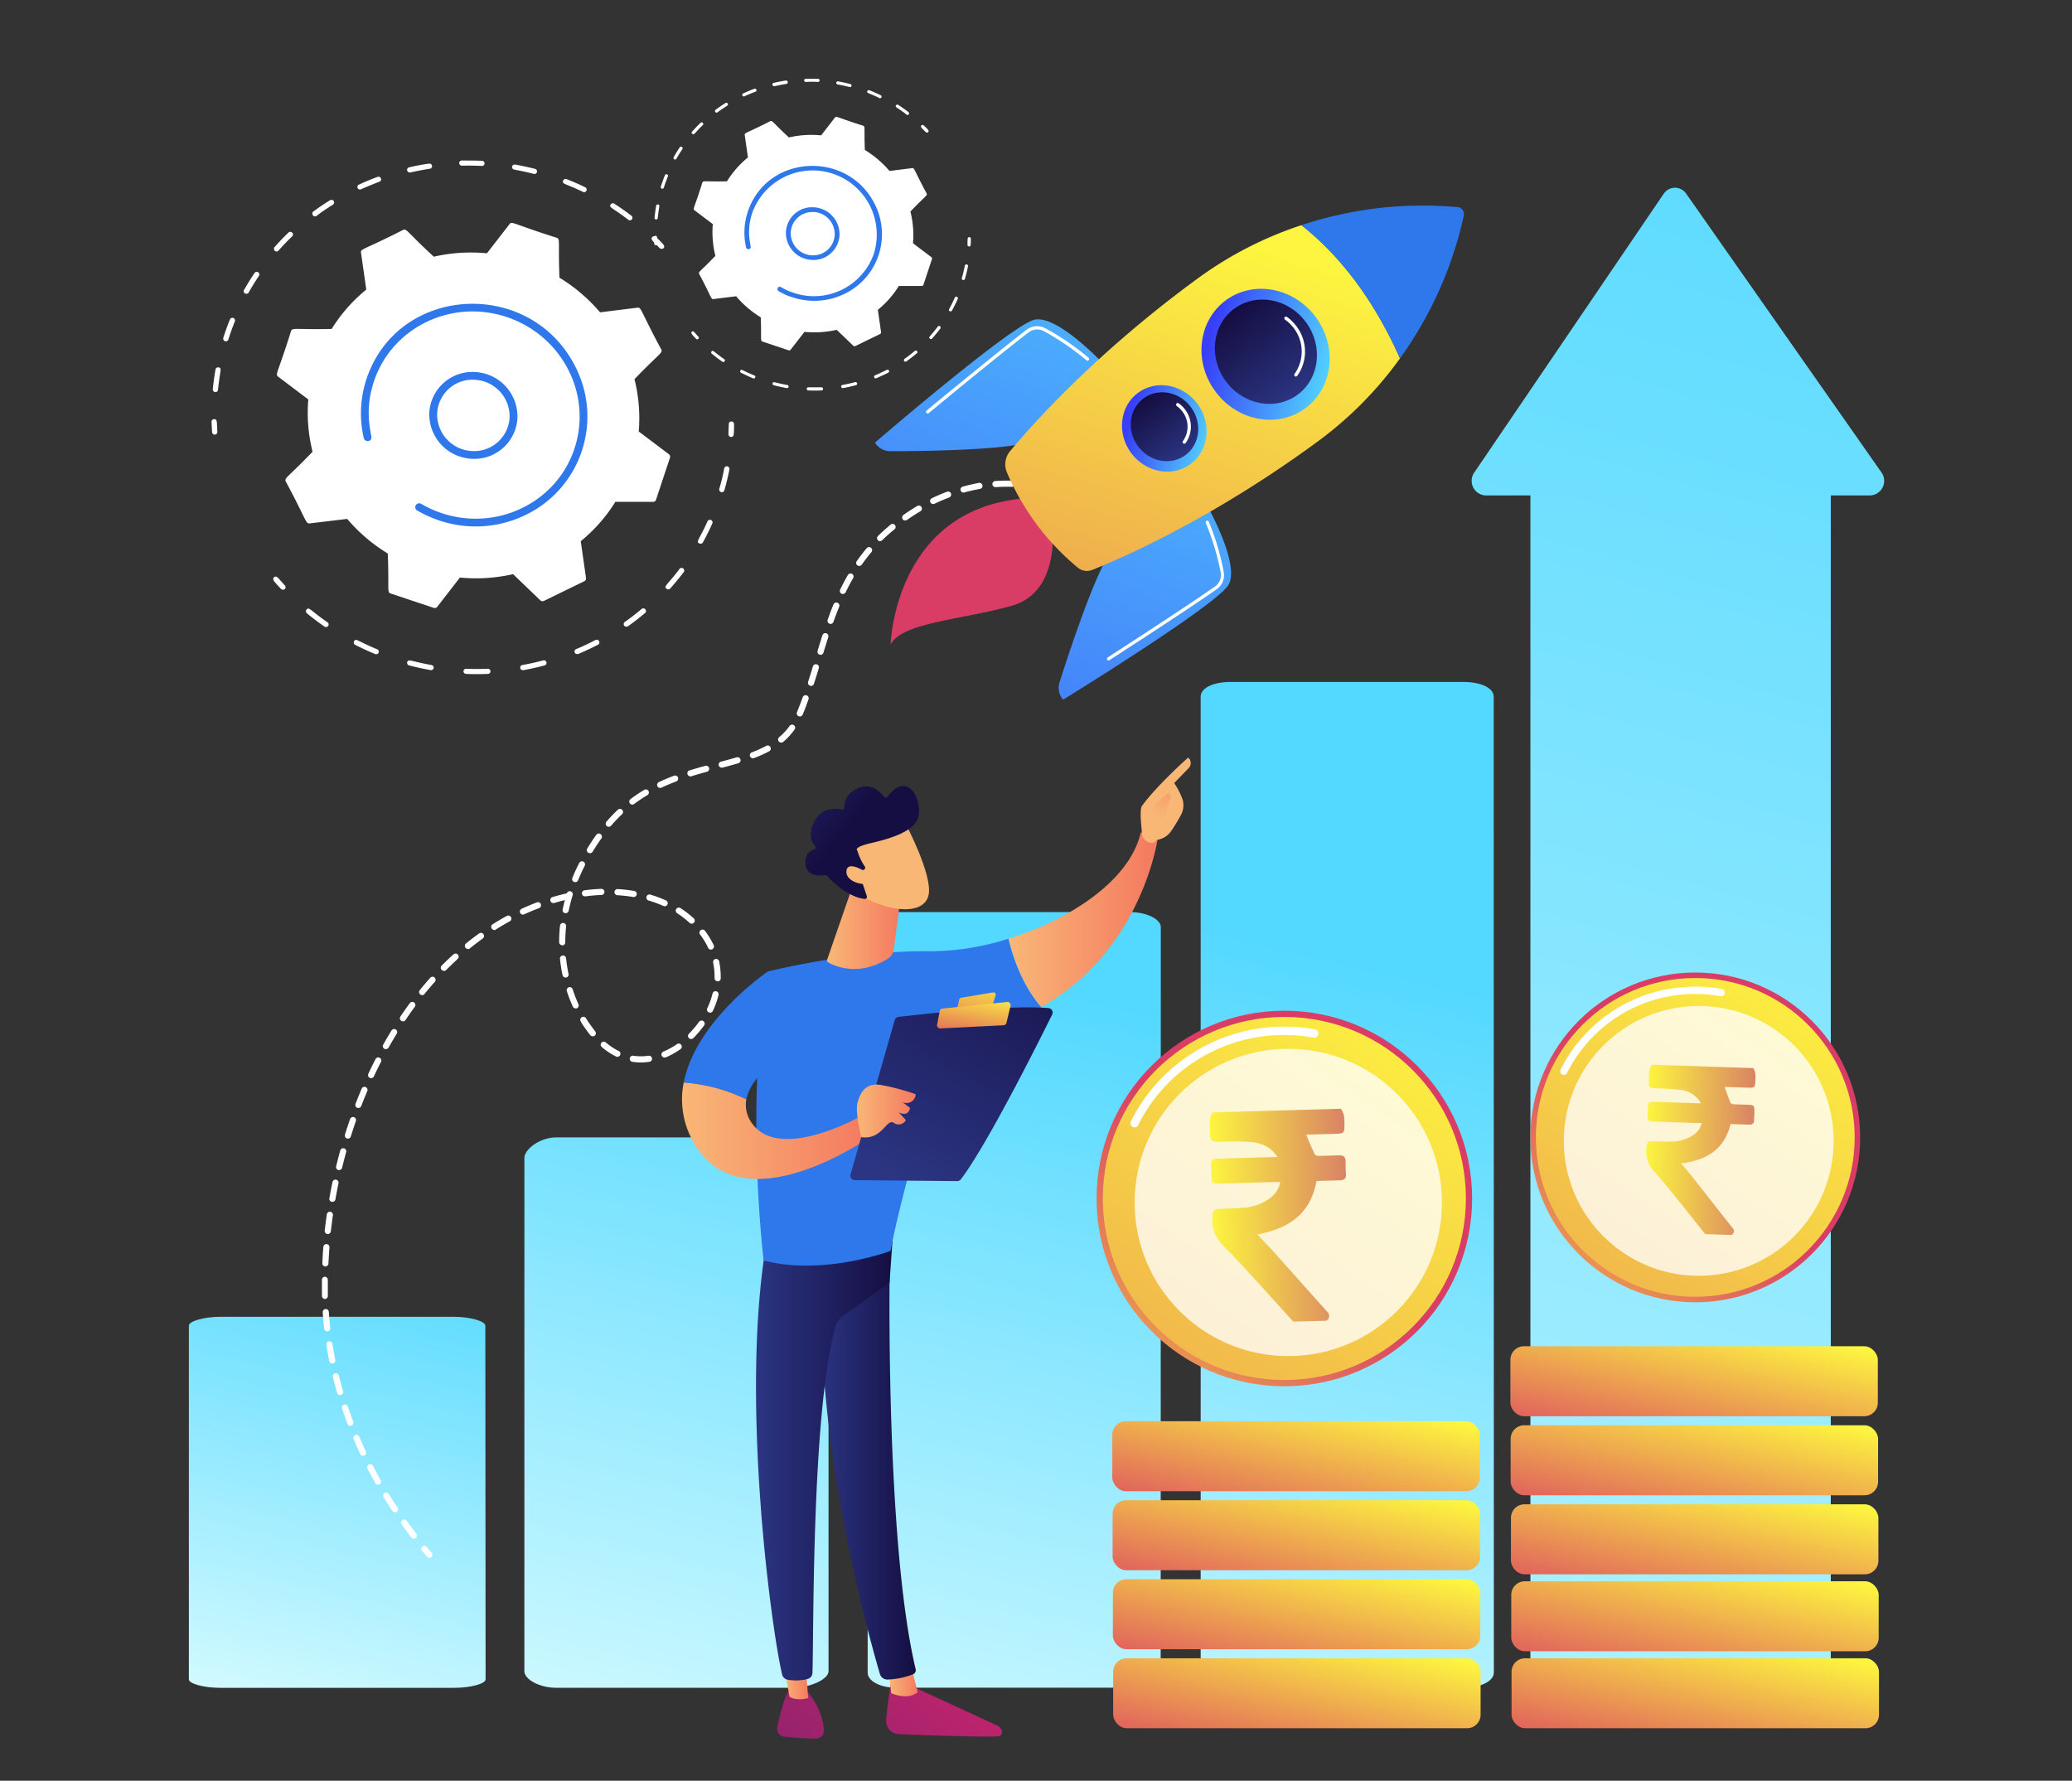<svg id="Layer_1" data-name="Layer 1" xmlns="http://www.w3.org/2000/svg" xmlns:xlink="http://www.w3.org/1999/xlink" viewBox="0 0 555 477"><rect x="0" y="0" width="555" height="477" fill="#333333" stroke="none"/><defs><style>.cls-1,.cls-16{fill:#fff;}.cls-2{fill:#2e78ec;}.cls-3{fill:url(#linear-gradient);}.cls-4{fill:url(#linear-gradient-2);}.cls-5{fill:url(#linear-gradient-3);}.cls-6{fill:url(#linear-gradient-4);}.cls-7{fill:url(#linear-gradient-5);}.cls-8{fill:url(#linear-gradient-6);}.cls-9{fill:url(#linear-gradient-7);}.cls-10{fill:url(#linear-gradient-8);}.cls-11{fill:url(#linear-gradient-9);}.cls-12{fill:url(#linear-gradient-10);}.cls-13{fill:url(#linear-gradient-11);}.cls-14{fill:url(#linear-gradient-12);}.cls-15{fill:url(#linear-gradient-13);}.cls-16{opacity:0.78;}.cls-17{fill:url(#linear-gradient-14);}.cls-18{fill:url(#linear-gradient-15);}.cls-19{fill:url(#linear-gradient-16);}.cls-20{fill:url(#linear-gradient-17);}.cls-21{fill:url(#linear-gradient-18);}.cls-22{fill:url(#linear-gradient-19);}.cls-23{fill:url(#linear-gradient-20);}.cls-24{fill:url(#linear-gradient-21);}.cls-25{fill:url(#linear-gradient-22);}.cls-26{fill:url(#linear-gradient-23);}.cls-27{fill:url(#linear-gradient-24);}.cls-28{fill:url(#linear-gradient-25);}.cls-29{fill:url(#linear-gradient-26);}.cls-30{fill:url(#linear-gradient-27);}.cls-31{fill:url(#linear-gradient-28);}.cls-32{fill:url(#linear-gradient-29);}.cls-33{fill:url(#linear-gradient-30);}.cls-34{fill:url(#linear-gradient-31);}.cls-35{fill:url(#linear-gradient-32);}.cls-36{fill:url(#linear-gradient-33);}.cls-37{fill:url(#linear-gradient-34);}.cls-38{fill:url(#linear-gradient-35);}.cls-39{fill:url(#linear-gradient-36);}.cls-40{fill:url(#linear-gradient-37);}.cls-41{fill:url(#linear-gradient-38);}.cls-42{fill:url(#linear-gradient-39);}.cls-43{fill:url(#linear-gradient-40);}.cls-44{fill:url(#linear-gradient-41);}.cls-45{fill:url(#linear-gradient-42);}.cls-46{fill:url(#linear-gradient-43);}.cls-47{fill:url(#linear-gradient-44);}.cls-48{fill:url(#linear-gradient-45);}.cls-49{fill:url(#linear-gradient-46);}.cls-50{fill:url(#linear-gradient-47);}</style><linearGradient id="linear-gradient" x1="209.97" y1="258.4" x2="152.47" y2="498.87" gradientUnits="userSpaceOnUse"><stop offset="0" stop-color="#53d8ff"/><stop offset="1" stop-color="#e4ffff"/></linearGradient><linearGradient id="linear-gradient-2" x1="107.65" y1="329.94" x2="72.61" y2="476.49" xlink:href="#linear-gradient"/><linearGradient id="linear-gradient-3" x1="525.51" y1="20.4" x2="332.87" y2="704.64" xlink:href="#linear-gradient"/><linearGradient id="linear-gradient-4" x1="291.5" y1="265.33" x2="232.55" y2="511.82" xlink:href="#linear-gradient"/><linearGradient id="linear-gradient-5" x1="374.9" y1="258.6" x2="309.83" y2="530.72" xlink:href="#linear-gradient"/><linearGradient id="linear-gradient-6" x1="489.25" y1="-12.58" x2="262.34" y2="793.38" xlink:href="#linear-gradient"/><linearGradient id="linear-gradient-7" x1="457.38" y1="352.83" x2="447.85" y2="398.27" gradientUnits="userSpaceOnUse"><stop offset="0" stop-color="#fdf53f"/><stop offset="1" stop-color="#d93c65"/></linearGradient><linearGradient id="linear-gradient-8" x1="457.46" y1="374" x2="447.92" y2="419.44" xlink:href="#linear-gradient-7"/><linearGradient id="linear-gradient-9" x1="457.53" y1="395.17" x2="448" y2="440.61" xlink:href="#linear-gradient-7"/><linearGradient id="linear-gradient-10" x1="457.61" y1="415.79" x2="448.08" y2="461.23" xlink:href="#linear-gradient-7"/><linearGradient id="linear-gradient-11" x1="457.69" y1="436.4" x2="448.15" y2="481.85" xlink:href="#linear-gradient-7"/><linearGradient id="linear-gradient-12" x1="393.65" y1="374.83" x2="452.89" y2="306.07" xlink:href="#linear-gradient-7"/><linearGradient id="linear-gradient-13" x1="486.37" y1="255.92" x2="311.19" y2="520.56" xlink:href="#linear-gradient-7"/><linearGradient id="linear-gradient-14" x1="362.42" y1="519.01" x2="391.06" y2="519.01" gradientTransform="translate(96.27 -223.38) rotate(1.94)" gradientUnits="userSpaceOnUse"><stop offset="0" stop-color="#fdf53f"/><stop offset="1" stop-color="#d98365"/></linearGradient><linearGradient id="linear-gradient-15" x1="350.75" y1="372.9" x2="341.22" y2="418.35" xlink:href="#linear-gradient-7"/><linearGradient id="linear-gradient-16" x1="350.83" y1="394.07" x2="341.3" y2="439.51" xlink:href="#linear-gradient-7"/><linearGradient id="linear-gradient-17" x1="350.91" y1="415.24" x2="341.37" y2="460.68" xlink:href="#linear-gradient-7"/><linearGradient id="linear-gradient-18" x1="350.99" y1="436.4" x2="341.45" y2="481.85" xlink:href="#linear-gradient-7"/><linearGradient id="linear-gradient-19" x1="275.18" y1="400.94" x2="342.66" y2="322.63" xlink:href="#linear-gradient-7"/><linearGradient id="linear-gradient-20" x1="380.78" y1="265.5" x2="181.26" y2="566.93" xlink:href="#linear-gradient-7"/><linearGradient id="linear-gradient-21" x1="245.17" y1="453.03" x2="281.34" y2="453.03" gradientTransform="translate(66.62 -119.47) rotate(-1.64)" xlink:href="#linear-gradient-14"/><linearGradient id="linear-gradient-22" x1="-5522.73" y1="4614.2" x2="-5558.14" y2="4661.78" gradientTransform="matrix(0.18, -0.98, -0.98, -0.18, 5858.45, -4442.35)" xlink:href="#linear-gradient-7"/><linearGradient id="linear-gradient-23" x1="345.54" y1="60.58" x2="259.27" y2="300.49" gradientUnits="userSpaceOnUse"><stop offset="0" stop-color="#53d8ff"/><stop offset="1" stop-color="#3840f7"/></linearGradient><linearGradient id="linear-gradient-24" x1="298.69" y1="15.91" x2="212.42" y2="255.81" xlink:href="#linear-gradient-23"/><linearGradient id="linear-gradient-25" x1="3094.3" y1="6189.12" x2="3119.12" y2="6439.15" gradientTransform="matrix(-0.98, -0.19, -0.19, 0.98, 4538, -5413.31)" xlink:href="#linear-gradient-7"/><linearGradient id="linear-gradient-26" x1="2632.61" y1="6291.03" x2="2667.56" y2="6291.03" gradientTransform="matrix(-0.63, -0.77, -0.77, 0.63, 6882.22, -1849.67)" xlink:href="#linear-gradient-23"/><linearGradient id="linear-gradient-27" x1="-1836.79" y1="5117.6" x2="-1808.17" y2="5117.6" gradientTransform="matrix(0, -1, -1, 0, 5456.67, -1727.81)" gradientUnits="userSpaceOnUse"><stop offset="0" stop-color="#2b3582"/><stop offset="1" stop-color="#150e42"/></linearGradient><linearGradient id="linear-gradient-28" x1="2659.88" y1="6317.02" x2="2682.97" y2="6317.02" gradientTransform="matrix(-0.63, -0.77, -0.77, 0.63, 6888.72, -1829.77)" xlink:href="#linear-gradient-23"/><linearGradient id="linear-gradient-29" x1="-1832.11" y1="5151.39" x2="-1813.2" y2="5151.39" gradientTransform="matrix(0, -1, -1, 0, 5463.28, -1707.91)" xlink:href="#linear-gradient-27"/><linearGradient id="linear-gradient-30" x1="266.57" y1="443.28" x2="178.49" y2="539.09" gradientUnits="userSpaceOnUse"><stop offset="0" stop-color="#cb236d"/><stop offset="1" stop-color="#4c246d"/></linearGradient><linearGradient id="linear-gradient-31" x1="237.98" y1="450.4" x2="245.8" y2="450.4" gradientUnits="userSpaceOnUse"><stop offset="0" stop-color="#f9b776"/><stop offset="1" stop-color="#f47960"/></linearGradient><linearGradient id="linear-gradient-32" x1="219.43" y1="390.58" x2="245.29" y2="390.58" gradientTransform="matrix(1, 0, 0, 1, 0, 0)" xlink:href="#linear-gradient-27"/><linearGradient id="linear-gradient-33" x1="246.81" y1="425.12" x2="158.73" y2="520.92" xlink:href="#linear-gradient-30"/><linearGradient id="linear-gradient-34" x1="209.78" y1="450" x2="216.54" y2="450" xlink:href="#linear-gradient-31"/><linearGradient id="linear-gradient-35" x1="202.5" y1="389.73" x2="239.23" y2="389.73" gradientTransform="matrix(1, 0, 0, 1, 0, 0)" xlink:href="#linear-gradient-27"/><linearGradient id="linear-gradient-36" x1="270.17" y1="246.29" x2="310.14" y2="246.29" xlink:href="#linear-gradient-31"/><linearGradient id="linear-gradient-37" x1="8492.25" y1="239.59" x2="8519.07" y2="300.61" gradientTransform="matrix(-1, 0, 0, 1, 8793.49, 0)" xlink:href="#linear-gradient-31"/><linearGradient id="linear-gradient-38" x1="309.95" y1="219.27" x2="321.14" y2="202.06" xlink:href="#linear-gradient-31"/><linearGradient id="linear-gradient-39" x1="182.71" y1="302.91" x2="233.29" y2="302.91" xlink:href="#linear-gradient-31"/><linearGradient id="linear-gradient-40" x1="237.64" y1="314.29" x2="280.85" y2="238.48" gradientTransform="matrix(1, 0, 0, 1, 0, 0)" xlink:href="#linear-gradient-27"/><linearGradient id="linear-gradient-41" x1="263.49" y1="259.73" x2="257.57" y2="285.74" xlink:href="#linear-gradient-7"/><linearGradient id="linear-gradient-42" x1="261.97" y1="265.19" x2="259.14" y2="282.19" xlink:href="#linear-gradient-7"/><linearGradient id="linear-gradient-43" x1="229.54" y1="297.6" x2="245.29" y2="297.6" xlink:href="#linear-gradient-31"/><linearGradient id="linear-gradient-44" x1="221.55" y1="248.83" x2="241.55" y2="248.83" xlink:href="#linear-gradient-31"/><linearGradient id="linear-gradient-45" x1="-5619.71" y1="-2334.27" x2="-5627.18" y2="-2358.92" gradientTransform="matrix(0.75, -0.67, 0.67, 0.75, 5993, -1764.69)" xlink:href="#linear-gradient-31"/><linearGradient id="linear-gradient-46" x1="-5626.45" y1="-2377.22" x2="-5620.2" y2="-2341.56" gradientTransform="matrix(0.75, -0.67, 0.67, 0.75, 5993, -1764.69)" xlink:href="#linear-gradient-27"/><linearGradient id="linear-gradient-47" x1="-5627.35" y1="-2334.39" x2="-5634.07" y2="-2356.57" gradientTransform="matrix(0.75, -0.67, 0.67, 0.75, 5993, -1764.69)" xlink:href="#linear-gradient-31"/></defs><title>header</title><path class="cls-1" d="M57.28,116.38a.71.71,0,0,1-.46-.61c-.07-.92-.12-1.87-.15-2.8a.69.69,0,0,1,.68-.7c.94,0,.69.92.87,3.42a.68.68,0,0,1-.65.73A.72.72,0,0,1,57.28,116.38Z"/><path class="cls-1" d="M57,104.27c.17-1.77.42-3.56.73-5.31a.69.69,0,0,1,.82-.55c1,.2.36.79-.15,6a.69.69,0,0,1-.77.61A.71.71,0,0,1,57,104.27Zm2.81-13.76c.54-1.71,1.15-3.42,1.81-5a.71.71,0,0,1,1.31.53c-.65,1.61-1.25,3.27-1.77,4.94a.71.71,0,0,1-1.35-.43Zm5.58-12.87c.87-1.55,1.82-3.08,2.82-4.56a.71.71,0,0,1,1.18.78c-1,1.45-1.91,2.95-2.76,4.46A.71.71,0,0,1,65.35,77.64Zm8.24-10.46a.69.69,0,0,1-.08-1c1.18-1.33,2.43-2.64,3.72-3.88.66-.64,1.66.36,1,1-1.26,1.21-2.49,2.49-3.65,3.8A.71.71,0,0,1,73.59,67.17Zm10.19-9.53a.68.68,0,0,1,.13-1c1.44-1.07,2.94-2.09,4.46-3a.7.7,0,0,1,.77,1.17c-1.49.93-3,1.93-4.37,3A.72.72,0,0,1,83.78,57.64Zm12.37-6.92a.71.71,0,0,1-.39-.35.68.68,0,0,1,.33-.92c1.63-.76,3.32-1.46,5-2.08a.72.72,0,0,1,.91.41.68.68,0,0,1-.4.89c-1.65.61-3.3,1.3-4.9,2A.71.71,0,0,1,96.15,50.72Zm13.31-4.58a.71.71,0,0,1-.44-.49.68.68,0,0,1,.51-.83c1.76-.41,3.55-.76,5.34-1a.71.71,0,0,1,.81.58.68.68,0,0,1-.58.79c-1.75.27-3.51.61-5.23,1A.72.72,0,0,1,109.46,46.15ZM123,43.71a.69.69,0,0,1,.67-.71c1.81,0,3.65,0,5.46.07a.69.69,0,1,1-.05,1.38c-1.78-.09-3.58-.11-5.35-.07A.71.71,0,0,1,123,43.71Zm45.17,15.06c-4.22-3.22-5.17-3.17-4.59-4a.71.71,0,0,1,1-.19c1.52,1,3,2,4.47,3.15A.69.69,0,1,1,168.18,58.77Zm-31-14.13a.69.69,0,0,1,.81-.56c1.79.32,3.59.71,5.35,1.16a.69.69,0,1,1-.34,1.34c-1.73-.44-3.49-.83-5.24-1.14A.71.71,0,0,1,137.17,44.64Zm19,6.77c-4.78-2.31-5.71-2.07-5.32-3.05a.72.72,0,0,1,.91-.38c1.7.67,3.39,1.4,5,2.19a.69.69,0,1,1-.61,1.24Z"/><path class="cls-1" d="M176.72,66.49c-1.62-1.73-2.62-2.32-2-3a.71.71,0,0,1,1,0c1.75,1.72,2.62,2.41,2,3A.8.8,0,0,1,176.72,66.49Z"/><path class="cls-1" d="M195.58,117a.71.71,0,0,1-.46-.69c0-.91.08-1.83.09-2.74a.69.69,0,0,1,.71-.67.71.71,0,0,1,.7.71c0,.93,0,1.87-.09,2.8a.69.69,0,0,1-.74.64A.72.72,0,0,1,195.58,117Z"/><path class="cls-1" d="M100.5,175.2c-1.81-.74-3.62-1.57-5.36-2.46a.69.69,0,0,1-.31-.93c.49-1,.89-.06,6.2,2.11a.7.7,0,0,1,.39.91A.72.72,0,0,1,100.5,175.2Zm8.57,2.19c.27-1,.88-.25,6.5.75a.7.7,0,0,1,.58.8.69.69,0,0,1-.81.56c-1.92-.34-3.86-.76-5.75-1.26A.7.7,0,0,1,109.07,177.39Zm-22.16-9.55c-1.61-1.11-3.19-2.31-4.7-3.55a.69.69,0,0,1-.1-1c.7-.82.88.14,5.6,3.4a.69.69,0,0,1,.18,1A.71.71,0,0,1,86.91,167.84Zm37.7,12.64a.71.71,0,0,1-.46-.68.69.69,0,0,1,.72-.66c1.92.08,3.85.08,5.76,0a.71.71,0,0,1,.75.66.68.68,0,0,1-.66.72c-1.95.08-3.92.09-5.88,0A.72.72,0,0,1,124.62,180.49Zm15.19-1a.71.71,0,0,1-.45-.52.68.68,0,0,1,.55-.81c1.87-.34,3.76-.76,5.6-1.25a.72.72,0,0,1,.87.49.68.68,0,0,1-.48.85c-1.88.5-3.8.93-5.71,1.28A.72.72,0,0,1,139.81,179.44Zm14.54-4.3a.71.71,0,0,1-.4-.38.68.68,0,0,1,.36-.91c1.75-.73,3.49-1.55,5.17-2.43a.72.72,0,0,1,1,.29.68.68,0,0,1-.28.94c-1.71.89-3.49,1.73-5.27,2.48A.71.71,0,0,1,154.35,175.14Zm13.19-7.33a.72.72,0,0,1-.32-.24.68.68,0,0,1,.15-1c1.54-1.09,3.05-2.26,4.49-3.48a.71.71,0,0,1,1,.08.68.68,0,0,1-.07,1c-1.47,1.24-3,2.44-4.58,3.55A.71.71,0,0,1,167.54,167.81Zm11-10.14c-.83-.72.15-.86,3.52-5.36a.71.71,0,0,1,1.14.83c-1.15,1.53-2.38,3-3.66,4.47A.71.71,0,0,1,178.53,157.68Zm8.79-12.13c-1-.52-.06-.87,2.22-6a.71.71,0,0,1,1.29.57c-.78,1.75-1.64,3.49-2.56,5.16A.7.7,0,0,1,187.32,145.55Zm5.78-13.79a.7.7,0,0,1-.43-.84c.52-1.81,1-3.66,1.32-5.49a.69.69,0,0,1,.83-.54.71.71,0,0,1,.56.82c-.37,1.87-.82,3.76-1.35,5.61a.7.7,0,0,1-.87.47Z"/><path class="cls-1" d="M75.24,157.72c-1.67-1.8-2.51-2.52-1.81-3.1s1.14.33,2.84,2.17a.68.68,0,0,1,0,1A.72.72,0,0,1,75.24,157.72Z"/><path class="cls-1" d="M82.95,140.2,93,139a44.85,44.85,0,0,0,10.87,9.27c.39,9.66-.27,10.37.77,10.71l11.55,3.85a.83.83,0,0,0,.92-.27l6.08-7.85a44.68,44.68,0,0,0,14.24-.91l7.29,7a.85.85,0,0,0,1,.15l10.81-5.27a.8.8,0,0,0,.44-.84l-1.41-9.87a42.6,42.6,0,0,0,9.27-10.54l10.11,0a.81.81,0,0,0,.78-.55l3.74-11.29a.82.82,0,0,0-.29-.91l-8.08-6.1a42.75,42.75,0,0,0-1.14-14c6.71-7,7.65-7,7.16-8-5.6-10.41-5.28-11.29-6.38-11.16l-10,1.24a44.85,44.85,0,0,0-10.87-9.27c-.39-9.66.27-10.37-.77-10.71C137.44,60,137.17,59.19,136.51,60l-6.08,7.85a44.67,44.67,0,0,0-14.24.91c-7.18-6.62-7.27-7.64-8.24-7.16-10.6,5.4-11.41,5-11.25,6.1l1.41,9.87a42.59,42.59,0,0,0-9.27,10.54c-9.65.23-10.55-.44-10.89.59-3.5,11.24-4.32,11.54-3.45,12.2l8.08,6.1a42.76,42.76,0,0,0,1.14,14c-6.69,7-7.65,7-7.16,8C82.17,139.45,81.85,140.33,82.95,140.2Z"/><path class="cls-2" d="M115,110.33a11.57,11.57,0,0,1,12.59-10.65,11.93,11.93,0,0,1,11,12.54A11.57,11.57,0,0,1,126,122.87h0A11.93,11.93,0,0,1,115,110.33Zm11.1,11.5h0Zm1.35-20.08a9.49,9.49,0,0,0-10.34,8.75,9.79,9.79,0,0,0,9.06,10.3A9.51,9.51,0,0,0,136.49,112,9.8,9.8,0,0,0,127.43,101.75Z"/><path class="cls-2" d="M116.49,139h0a31.26,31.26,0,0,1-4.73-2.25,1,1,0,0,1-.46-1.26,1,1,0,0,1,.08-.16,1.06,1.06,0,0,1,1.45-.36,29.27,29.27,0,0,0,5.49,2.49h0c14.44,4.81,30-2.46,35.18-16.25q.2-.53.38-1.07c4.82-14.57-3.38-30.29-18.16-35.22S105,87.66,100.15,102.19c-2.86,8.65-.36,14.46-.7,15.35a1.07,1.07,0,0,1-2-.16,29.25,29.25,0,0,1,1.12-17C107.67,76.21,142.05,74.74,154,98a29.27,29.27,0,0,1,1.85,22.78q-.19.59-.41,1.16a29.17,29.17,0,0,1-14.66,16,30.53,30.53,0,0,1-23.15,1.47Z"/><path class="cls-1" d="M175.53,65.67a.43.43,0,0,1-.28-.37c0-.56-.07-1.13-.09-1.7a.42.42,0,0,1,.41-.43c.57,0,.42.56.53,2.08a.42.42,0,0,1-.4.44A.44.44,0,0,1,175.53,65.67Z"/><path class="cls-1" d="M175.33,58.32c.1-1.08.25-2.16.44-3.22a.42.42,0,0,1,.5-.33c.63.12.22.48-.09,3.65a.42.42,0,0,1-.47.37A.43.43,0,0,1,175.33,58.32ZM177,50c.33-1,.7-2.08,1.1-3.06a.43.43,0,0,1,.8.32c-.4,1-.76,2-1.08,3A.43.43,0,0,1,177,50Zm3.39-7.81c.53-.94,1.11-1.87,1.71-2.76a.43.43,0,0,1,.71.47c-.59.88-1.16,1.79-1.68,2.71A.43.43,0,0,1,180.42,42.16Zm5-6.35a.42.42,0,0,1,0-.59c.72-.81,1.48-1.6,2.26-2.35.4-.39,1,.22.6.61-.77.74-1.51,1.51-2.21,2.31A.43.43,0,0,1,185.42,35.81ZM191.6,30a.41.41,0,0,1,.08-.59c.87-.65,1.78-1.27,2.7-1.84a.43.43,0,0,1,.47.71c-.9.57-1.79,1.17-2.65,1.81A.44.44,0,0,1,191.6,30Zm7.5-4.2a.43.43,0,0,1-.24-.21.41.41,0,0,1,.2-.56c1-.46,2-.88,3-1.26a.44.44,0,0,1,.55.25.41.41,0,0,1-.24.54c-1,.37-2,.79-3,1.24A.43.43,0,0,1,199.1,25.84Zm8.07-2.78a.43.43,0,0,1-.27-.3.41.41,0,0,1,.31-.51c1.07-.25,2.16-.46,3.24-.63A.43.43,0,0,1,211,22a.41.41,0,0,1-.35.48c-1.06.16-2.13.37-3.17.61A.43.43,0,0,1,207.18,23.06Zm8.23-1.48a.42.42,0,0,1,.41-.43c1.1,0,2.21,0,3.31,0a.42.42,0,1,1,0,.84c-1.08-.05-2.17-.07-3.25,0A.43.43,0,0,1,215.4,21.58Zm27.4,9.13c-2.56-2-3.14-1.92-2.79-2.46a.43.43,0,0,1,.59-.12c.92.6,1.84,1.24,2.71,1.91A.42.42,0,1,1,242.81,30.72ZM224,22.14a.42.42,0,0,1,.49-.34c1.08.19,2.18.43,3.24.7a.42.42,0,1,1-.2.81c-1-.27-2.12-.5-3.18-.69A.43.43,0,0,1,224,22.14Zm11.55,4.11c-2.9-1.4-3.46-1.26-3.23-1.85a.44.44,0,0,1,.55-.23c1,.4,2.05.85,3,1.33a.42.42,0,1,1-.37.75Z"/><path class="cls-1" d="M248,35.4c-1-1-1.59-1.4-1.18-1.81a.43.43,0,0,1,.6,0c1.06,1,1.59,1.46,1.18,1.83A.49.49,0,0,1,248,35.4Z"/><path class="cls-1" d="M259.43,66a.43.43,0,0,1-.28-.42c0-.55,0-1.11.05-1.66a.42.42,0,0,1,.43-.41.43.43,0,0,1,.42.43c0,.56,0,1.13-.06,1.7a.42.42,0,0,1-.45.39Z"/><path class="cls-1" d="M201.74,101.35c-1.1-.45-2.19-1-3.25-1.49a.42.42,0,0,1-.19-.57c.3-.58.54,0,3.76,1.28a.42.42,0,0,1,.24.55A.44.44,0,0,1,201.74,101.35Zm5.2,1.33c.16-.63.54-.15,3.94.45a.43.43,0,0,1,.35.49.42.42,0,0,1-.49.34c-1.16-.21-2.34-.46-3.49-.77A.43.43,0,0,1,206.94,102.68ZM193.5,96.89c-1-.67-1.93-1.4-2.85-2.15a.42.42,0,0,1-.06-.59c.42-.5.54.08,3.39,2.06a.42.42,0,0,1,.11.59A.43.43,0,0,1,193.5,96.89Zm22.87,7.67a.43.43,0,0,1-.28-.41.42.42,0,0,1,.44-.4c1.16,0,2.34,0,3.49,0a.43.43,0,0,1,.45.4.42.42,0,0,1-.4.44c-1.18.05-2.38.05-3.57,0Zm9.21-.63a.43.43,0,0,1-.27-.32.41.41,0,0,1,.34-.49c1.14-.2,2.28-.46,3.4-.76a.44.44,0,0,1,.53.3.41.41,0,0,1-.29.52c-1.14.31-2.31.57-3.47.77A.43.43,0,0,1,225.59,103.92Zm8.82-2.61a.43.43,0,0,1-.24-.23.41.41,0,0,1,.22-.55c1.06-.45,2.12-.94,3.14-1.47a.44.44,0,0,1,.58.18.41.41,0,0,1-.17.57c-1,.54-2.12,1-3.2,1.5A.43.43,0,0,1,234.41,101.31Zm8-4.45a.43.43,0,0,1-.2-.15.41.41,0,0,1,.09-.59c.93-.66,1.85-1.37,2.72-2.11a.43.43,0,0,1,.6,0,.41.41,0,0,1,0,.59c-.89.75-1.83,1.48-2.78,2.16A.43.43,0,0,1,242.42,96.87Zm6.67-6.15c-.5-.44.09-.52,2.13-3.25a.43.43,0,0,1,.69.51c-.7.93-1.45,1.84-2.22,2.71A.43.43,0,0,1,249.08,90.72Zm5.33-7.36c-.59-.32,0-.53,1.35-3.64a.43.43,0,0,1,.79.35c-.47,1.06-1,2.12-1.55,3.13A.43.43,0,0,1,254.42,83.36Zm3.5-8.36a.43.43,0,0,1-.26-.51c.31-1.1.58-2.22.8-3.33a.42.42,0,0,1,.5-.33.43.43,0,0,1,.34.5c-.22,1.13-.5,2.28-.82,3.4A.42.42,0,0,1,258,75Z"/><path class="cls-1" d="M186.42,90.74c-1-1.09-1.52-1.53-1.1-1.88s.69.2,1.73,1.32a.41.41,0,0,1,0,.59A.43.43,0,0,1,186.42,90.74Z"/><path class="cls-1" d="M191.1,80.11l6.08-.75A27.21,27.21,0,0,0,203.77,85c.24,5.86-.16,6.29.46,6.5l7,2.33a.5.5,0,0,0,.56-.17l3.69-4.76a27.11,27.11,0,0,0,8.64-.55l4.42,4.25a.51.51,0,0,0,.58.09l6.56-3.19A.49.49,0,0,0,236,89l-.86-6a25.84,25.84,0,0,0,5.62-6.4l6.13,0a.49.49,0,0,0,.47-.34l2.27-6.85a.5.5,0,0,0-.18-.55l-4.9-3.7a25.94,25.94,0,0,0-.69-8.5c4.07-4.27,4.64-4.27,4.34-4.85-3.4-6.31-3.2-6.85-3.87-6.77l-6.08.75a27.21,27.21,0,0,0-6.59-5.62c-.24-5.86.16-6.29-.46-6.5-7-2.2-7.17-2.68-7.56-2.17l-3.69,4.76a27.1,27.1,0,0,0-8.64.55c-4.35-4-4.41-4.63-5-4.34-6.43,3.28-6.92,3.05-6.83,3.7l.86,6a25.84,25.84,0,0,0-5.62,6.4c-5.86.14-6.4-.27-6.6.36-2.12,6.82-2.62,7-2.09,7.4l4.9,3.7a25.94,25.94,0,0,0,.69,8.5c-4.06,4.26-4.64,4.27-4.34,4.85C190.62,79.66,190.43,80.2,191.1,80.11Z"/><path class="cls-2" d="M210.53,62a7,7,0,0,1,7.64-6.46,7.24,7.24,0,0,1,6.69,7.61,7,7,0,0,1-7.64,6.46h0A7.24,7.24,0,0,1,210.53,62Zm6.73,7h0Zm.82-12.18a5.76,5.76,0,0,0-6.27,5.31,5.94,5.94,0,0,0,5.5,6.25A5.77,5.77,0,0,0,223.58,63,5.94,5.94,0,0,0,218.08,56.79Z"/><path class="cls-2" d="M211.44,79.37h0A19,19,0,0,1,208.58,78a.63.63,0,0,1-.28-.77l0-.1a.64.64,0,0,1,.88-.22,17.75,17.75,0,0,0,3.33,1.51h0a17,17,0,0,0,21.34-9.86q.12-.32.23-.65a17.18,17.18,0,0,0-32.59-10.86c-1.74,5.25-.22,8.77-.42,9.31a.65.65,0,0,1-1.23-.09A17.74,17.74,0,0,1,200.56,56C206.1,41.3,227,40.41,234.22,54.5a17.76,17.76,0,0,1,1.12,13.82q-.12.36-.25.7a17.69,17.69,0,0,1-8.89,9.7,18.52,18.52,0,0,1-14,.89Z"/><path class="cls-3" d="M212.32,304.67H149c-4.44,0-8.54,3.24-8.54,5.48V447.66c0,2.24,4.1,4.45,8.54,4.45h63.35c4.44,0,9.58-2.21,9.58-4.45V310.15C221.89,307.9,216.76,304.67,212.32,304.67Z"/><path class="cls-4" d="M130,355.09c0-1.16-4-2.36-8.44-2.36H59c-4.44,0-8.41,1.2-8.41,2.36v94.77c0,1.16,4,2.26,8.41,2.26h62.63c4.44,0,8.44-1.1,8.44-2.26Z"/><path class="cls-5" d="M490.39,130.08c0-2.85-4.77-5-9.21-5h-63.4c-4.44,0-7.85,2.15-7.85,5v316c0,2.85,3.41,6,7.85,6h63.4c4.44,0,9.21-3.16,9.21-6Z"/><path class="cls-6" d="M310.93,248.32c0-2.1-3.83-4-8.27-4H240c-4.44,0-7.59,1.94-7.59,4V448.08c0,2.1,3.15,4,7.59,4h62.63c4.44,0,8.27-1.94,8.27-4Z"/><path class="cls-7" d="M400.1,186.61c0-2.36-3.52-3.93-8-3.93H329.51c-4.44,0-7.9,1.57-7.9,3.93V448c0,2.36,3.46,4.07,7.9,4.07h62.63c4.44,0,8-1.71,8-4.07Z"/><path class="cls-8" d="M394.93,126.53l50.7-74.62a3.64,3.64,0,0,1,6.05,0l52.27,74.62a3.9,3.9,0,0,1-3,6.18H398A3.9,3.9,0,0,1,394.93,126.53Z"/><rect class="cls-9" x="404.57" y="360.62" width="98.42" height="18.75" rx="3.63" ry="3.63"/><rect class="cls-10" x="404.64" y="381.79" width="98.42" height="18.75" rx="3.63" ry="3.63"/><rect class="cls-11" x="404.72" y="402.96" width="98.42" height="18.75" rx="3.63" ry="3.63"/><rect class="cls-12" x="404.8" y="423.58" width="98.42" height="18.75" rx="3.63" ry="3.63"/><rect class="cls-13" x="404.88" y="444.2" width="98.42" height="18.75" rx="3.63" ry="3.63"/><circle class="cls-14" cx="454.09" cy="304.68" r="44.17"/><circle class="cls-15" cx="454.09" cy="304.68" r="42.7"/><path class="cls-1" d="M418.88,287.93a1,1,0,0,1-.87-1.42,40.22,40.22,0,0,1,36.08-22.22,40.73,40.73,0,0,1,7.29.66,1,1,0,0,1-.35,1.93,38.76,38.76,0,0,0-6.94-.62,38.28,38.28,0,0,0-34.33,21.14A1,1,0,0,1,418.88,287.93Z"/><circle class="cls-16" cx="455.02" cy="305.61" r="36.14"/><path class="cls-17" d="M469.66,286.12a6.43,6.43,0,0,1,.54,1.51,16.36,16.36,0,0,1-.05,2.3c-.05,1.22-.3,1.47-1.51,1.44-2-.05-3.93-.13-5.9-.19-.29,0-.58,0-.79,0,.52,1.43,1,2.83,1.55,4.2a1,1,0,0,0,.76.4c1.43.09,2.87.1,4.3.17,1.14.05,1.4.34,1.37,1.47,0,.87-.07,1.73-.08,2.6s-.46,1.27-1.32,1.24l-5-.17c-1.65,6.93-6.58,9.73-13.24,10.54,1.14,1.37,2.22,2.61,3.24,3.91,3.51,4.45,7,8.92,10.51,13.36a1.16,1.16,0,0,1-.28,1.92l-7-.24-.74-.92c-4.23-5.24-8.32-10.61-12.76-15.67a7.79,7.79,0,0,1-2.22-6.81c.19-1.21.32-1.45,1.53-1.44,1.67,0,3.34.1,5,.06a10.42,10.42,0,0,0,6.2-1.91,5.32,5.32,0,0,0,2.06-3.06l-1.22,0-11.8-.4c-1.27,0-1.49-.3-1.46-1.58,0-.7,0-1.4.07-2.1.05-1.45.27-1.66,1.73-1.61l11.3.38,1.16,0a7.13,7.13,0,0,0-5.9-3.61c-2.25-.27-4.52-.32-6.79-.43-.92,0-1.34-.41-1.29-1.36.07-1.2,0-2.41.16-3.6a4.28,4.28,0,0,1,.67-1.32Z"/><rect class="cls-18" x="297.94" y="380.7" width="98.42" height="18.75" rx="3.63" ry="3.63"/><rect class="cls-19" x="298.02" y="401.86" width="98.42" height="18.75" rx="3.63" ry="3.63"/><rect class="cls-20" x="298.09" y="423.03" width="98.42" height="18.75" rx="3.63" ry="3.63"/><rect class="cls-21" x="298.17" y="444.2" width="98.42" height="18.75" rx="3.63" ry="3.63"/><circle class="cls-22" cx="344.02" cy="321.04" r="50.3"/><circle class="cls-23" cx="344.02" cy="321.04" r="48.63"/><path class="cls-1" d="M303.92,302a1.12,1.12,0,0,1-1-1.62A45.81,45.81,0,0,1,344,275a46.4,46.4,0,0,1,8.3.75,1.12,1.12,0,0,1-.4,2.2,44.17,44.17,0,0,0-7.9-.71,43.6,43.6,0,0,0-39.1,24.08A1.11,1.11,0,0,1,303.92,302Z"/><circle class="cls-16" cx="345.08" cy="322.1" r="41.16"/><path class="cls-24" d="M359.2,297a8.12,8.12,0,0,1,.8,1.86,20.66,20.66,0,0,1,.11,2.9c0,1.54-.27,1.88-1.79,1.93-2.48.09-5,.15-7.45.22-.36,0-.73.06-1,.09.77,1.77,1.48,3.49,2.28,5.18a1.28,1.28,0,0,0,1,.44c1.81,0,3.62-.1,5.43-.13,1.44,0,1.79.31,1.85,1.74,0,1.09,0,2.19.1,3.28s-.47,1.63-1.56,1.66l-6.35.18c-1.54,8.86-7.53,12.79-15.85,14.32,1.54,1.63,3,3.12,4.4,4.67,4.78,5.33,9.52,10.68,14.3,16a1.47,1.47,0,0,1-.2,2.44l-8.85.25-1-1.11c-5.75-6.27-11.33-12.71-17.32-18.74-2.49-2.5-3.64-5-3.33-8.41.14-1.54.28-1.86,1.82-1.93,2.1-.11,4.21-.14,6.31-.32a13.16,13.16,0,0,0,7.67-2.89,6.72,6.72,0,0,0,2.35-4l-1.54,0-14.91.43c-1.6,0-1.91-.26-2-1.88,0-.88-.05-1.77-.08-2.65,0-1.83.21-2.11,2.06-2.17l14.28-.41,1.46,0c-1.94-3-4.71-3.91-7.72-4.09-2.85-.17-5.72-.05-8.59,0-1.16,0-1.73-.42-1.73-1.61,0-1.52-.15-3-.08-4.55a5.41,5.41,0,0,1,.74-1.72Z"/><path class="cls-1" d="M115,417.29a.82.82,0,0,1-.63-.29l-1.41-1.69a.82.82,0,0,1,1.27-1l1.4,1.67a.82.82,0,0,1-.63,1.35Z"/><path class="cls-1" d="M110.86,412.2a.82.82,0,0,1-.65-.32c-.89-1.16-1.77-2.34-2.61-3.52a.82.82,0,0,1,1.34-1c.83,1.16,1.7,2.33,2.58,3.48a.82.82,0,0,1-.65,1.32Zm-5.06-7.08a.82.82,0,0,1-.69-.37c-.81-1.22-1.6-2.46-2.36-3.69a.82.82,0,0,1,1.4-.86c.75,1.22,1.53,2.44,2.33,3.65a.82.82,0,0,1-.68,1.28Zm-4.55-7.42a.82.82,0,0,1-.72-.42c-.72-1.27-1.42-2.57-2.09-3.86a.82.82,0,1,1,1.46-.75c.66,1.27,1.35,2.55,2.06,3.8a.82.82,0,0,1-.71,1.23Zm-4-7.74a.82.82,0,0,1-.74-.47c-.62-1.32-1.22-2.67-1.79-4a.82.82,0,0,1,1.51-.64c.56,1.32,1.15,2.65,1.76,3.95a.82.82,0,0,1-.74,1.17Zm-3.4-8a.82.82,0,0,1-.77-.53c-.52-1.36-1-2.75-1.47-4.13a.82.82,0,1,1,1.56-.52c.45,1.36.94,2.73,1.45,4.07a.82.82,0,0,1-.77,1.11Zm-2.75-8.26a.82.82,0,0,1-.79-.59c-.41-1.4-.79-2.83-1.13-4.24a.82.82,0,0,1,1.6-.39c.34,1.39.71,2.79,1.11,4.17a.82.82,0,0,1-.79,1.05ZM89,365.23a.82.82,0,0,1-.8-.66c-.29-1.43-.55-2.88-.77-4.32a.82.82,0,1,1,1.62-.26c.22,1.42.48,2.85.76,4.25a.82.82,0,0,1-.64,1Zm-1.35-8.6a.82.82,0,0,1-.82-.73c-.16-1.43-.29-2.9-.39-4.37a.82.82,0,0,1,1.64-.11c.1,1.45.23,2.89.39,4.3a.82.82,0,0,1-.73.91Zm-.6-8.68a.82.82,0,0,1-.82-.8c0-1.1,0-2.23,0-3.35q0-.52,0-1A.82.82,0,0,1,87,342h0a.82.82,0,0,1,.81.83q0,.51,0,1c0,1.1,0,2.21,0,3.3a.82.82,0,0,1-.8.84Zm.07-8.71h0a.82.82,0,0,1-.78-.86c.06-1.44.15-2.91.27-4.37a.82.82,0,1,1,1.64.13c-.11,1.44-.2,2.9-.27,4.32A.82.82,0,0,1,87.15,339.24Zm.68-8.68h-.09a.82.82,0,0,1-.73-.91c.16-1.44.35-2.9.56-4.35a.82.82,0,1,1,1.63.23c-.21,1.43-.39,2.87-.55,4.29A.82.82,0,0,1,87.83,330.56Zm1.24-8.62h-.14a.82.82,0,0,1-.67-1c.25-1.43.53-2.88.83-4.3a.82.82,0,1,1,1.61.34c-.3,1.41-.57,2.84-.82,4.25A.82.82,0,0,1,89.07,321.94Zm1.79-8.52-.19,0a.82.82,0,0,1-.6-1c.34-1.41.71-2.84,1.1-4.24a.82.82,0,1,1,1.58.44c-.38,1.38-.75,2.79-1.09,4.19A.82.82,0,0,1,90.86,313.43ZM93.18,305a.82.82,0,0,1-.78-1.07c.43-1.39.89-2.79,1.37-4.16a.82.82,0,0,1,1.55.54c-.47,1.35-.92,2.74-1.35,4.11A.82.82,0,0,1,93.18,305ZM96,296.81a.82.82,0,0,1-.77-1.12c.52-1.36,1.08-2.73,1.64-4.06a.82.82,0,0,1,1.51.64c-.56,1.32-1.1,2.67-1.62,4A.82.82,0,0,1,96,296.81Zm3.4-8a.82.82,0,0,1-.74-1.17c.62-1.33,1.27-2.65,1.93-3.94a.82.82,0,1,1,1.46.75c-.65,1.27-1.29,2.58-1.9,3.89A.82.82,0,0,1,99.43,288.8Zm72.33-4.2a15,15,0,0,1-2.36-.19.82.82,0,0,1,.26-1.62,13.63,13.63,0,0,0,4.09,0,.82.82,0,0,1,.23,1.63A15.65,15.65,0,0,1,171.76,284.6Zm6.28-1.34a.82.82,0,0,1-.32-1.58,19.85,19.85,0,0,0,3.64-2,.82.82,0,0,1,.95,1.34,21.52,21.52,0,0,1-3.94,2.21A.82.82,0,0,1,178,283.26Zm-12.64-.16A.82.82,0,0,1,165,283a18.45,18.45,0,0,1-3.79-2.51.82.82,0,1,1,1.06-1.25,16.79,16.79,0,0,0,3.45,2.29.82.82,0,0,1-.36,1.56Zm-62-2.06a.82.82,0,0,1-.72-1.22c.72-1.28,1.46-2.56,2.22-3.79a.82.82,0,1,1,1.4.86c-.74,1.21-1.48,2.47-2.19,3.73A.82.82,0,0,1,103.4,281Zm81.74-2.73a.82.82,0,0,1-.58-1.4,27.71,27.71,0,0,0,2.73-3.22.82.82,0,1,1,1.33,1,29.39,29.39,0,0,1-2.9,3.41A.82.82,0,0,1,185.14,278.31Zm-26.38-.74a.82.82,0,0,1-.64-.31c-.52-.65-1-1.35-1.54-2.08-.35-.51-.69-1-1-1.58a.82.82,0,0,1,1.41-.85c.31.51.63,1,1,1.51.47.69,1,1.36,1.46,2a.82.82,0,0,1-.64,1.34Zm-50.8-4a.82.82,0,0,1-.68-1.28c.82-1.22,1.67-2.43,2.53-3.59a.82.82,0,0,1,1.32,1c-.85,1.15-1.68,2.34-2.49,3.54A.82.82,0,0,1,108,273.61Zm82.26-2.33a.82.82,0,0,1-.74-1.18,19.71,19.71,0,0,0,1.41-3.93.82.82,0,1,1,1.6.39,21.36,21.36,0,0,1-1.52,4.25A.82.82,0,0,1,190.22,271.28Zm-36-1.13a.82.82,0,0,1-.75-.48,40.58,40.58,0,0,1-1.61-4.14.82.82,0,0,1,1.56-.51,38.82,38.82,0,0,0,1.55,4,.82.82,0,0,1-.75,1.16Zm-41.11-3.56a.82.82,0,0,1-.64-1.34c.93-1.15,1.89-2.27,2.85-3.35a.82.82,0,0,1,1.22,1.09c-.95,1.06-1.89,2.16-2.8,3.29A.82.82,0,0,1,113.13,266.6Zm79.12-3.71h0a.82.82,0,0,1-.8-.84q0-.19,0-.39a18.6,18.6,0,0,0-.38-3.76.82.82,0,1,1,1.61-.33,20.24,20.24,0,0,1,.42,4.09q0,.21,0,.42A.82.82,0,0,1,192.25,262.89Zm-40.72-1a.82.82,0,0,1-.8-.65,42.12,42.12,0,0,1-.69-4.38.82.82,0,0,1,1.63-.17,40.41,40.41,0,0,0,.66,4.21.82.82,0,0,1-.63,1Zm-32.59-1.8a.82.82,0,0,1-.58-1.4c1-1,2.1-2.07,3.17-3a.82.82,0,1,1,1.11,1.22c-1.05,1-2.1,2-3.11,3A.82.82,0,0,1,118.94,260.1Zm71.55-5.67a.82.82,0,0,1-.75-.48,17.76,17.76,0,0,0-.83-1.57,22.51,22.51,0,0,0-1.34-2,.82.82,0,0,1,1.31-1,24.15,24.15,0,0,1,1.43,2.14c.33.56.64,1.13.91,1.72a.82.82,0,0,1-.74,1.17Zm-65.1-.19a.82.82,0,0,1-.52-1.46c1.1-.89,2.24-1.77,3.38-2.59l.12-.09a.82.82,0,0,1,1,1.34l-.11.08c-1.11.81-2.23,1.66-3.3,2.53A.82.82,0,0,1,125.39,254.25Zm25.25-1h0a.82.82,0,0,1-.82-.82A43.66,43.66,0,0,1,150,248a.82.82,0,1,1,1.63.17,41.91,41.91,0,0,0-.22,4.26A.82.82,0,0,1,150.63,253.26Zm-18.19-4.09a.82.82,0,0,1-.44-1.52c1.25-.79,2.52-1.54,3.8-2.23a.82.82,0,0,1,.79,1.44c-1.24.68-2.49,1.41-3.71,2.18A.82.82,0,0,1,132.45,249.17Zm52.87-1.67a.82.82,0,0,1-.56-.22,25,25,0,0,0-3.33-2.58.82.82,0,1,1,.89-1.38,26.6,26.6,0,0,1,3.55,2.75.82.82,0,0,1-.56,1.43ZM140.09,245a.82.82,0,0,1-.35-1.57c1.34-.62,2.71-1.19,4.07-1.71a.82.82,0,1,1,.58,1.54c-1.32.5-2.65,1.06-4,1.66A.82.82,0,0,1,140.09,245Zm11.43-.39-.17,0a.82.82,0,0,1-.64-1c.17-.83.37-1.67.59-2.5-.95.23-1.9.48-2.84.77a.82.82,0,1,1-.47-1.58c1.27-.38,2.55-.71,3.83-1a.82.82,0,0,1,1.57.5c-.42,1.37-.77,2.76-1.06,4.14A.82.82,0,0,1,151.52,244.61Zm26.54-1.85a.82.82,0,0,1-.34-.07,31.44,31.44,0,0,0-4-1.47.82.82,0,0,1,.47-1.58,33.08,33.08,0,0,1,4.18,1.55.82.82,0,0,1-.34,1.57Zm-8.32-2.48h-.14a39.57,39.57,0,0,0-4.24-.48.82.82,0,0,1,.1-1.64,41.26,41.26,0,0,1,4.41.5.82.82,0,0,1-.14,1.63Zm-13-.17a.82.82,0,0,1-.1-1.64c1.48-.19,3-.31,4.41-.37a.82.82,0,1,1,.06,1.64c-1.4.05-2.83.17-4.26.36Zm-2.67-3.81a.82.82,0,0,1-.76-1.13c.55-1.34,1.16-2.7,1.84-4a.82.82,0,1,1,1.47.74c-.65,1.28-1.25,2.59-1.78,3.9A.82.82,0,0,1,154.06,236.3Zm3.93-7.76a.82.82,0,0,1-.7-1.25c.75-1.23,1.57-2.47,2.43-3.68a.82.82,0,0,1,1.34,1c-.84,1.18-1.63,2.39-2.36,3.58A.82.82,0,0,1,158,228.54Zm5.06-7.07a.82.82,0,0,1-.62-1.36,41.52,41.52,0,0,1,3.06-3.21.82.82,0,1,1,1.13,1.2,39.91,39.91,0,0,0-2.94,3.08A.82.82,0,0,1,163,221.47Zm6.32-5.94a.82.82,0,0,1-.49-1.48,41.48,41.48,0,0,1,3.68-2.47.82.82,0,0,1,.84,1.41,39.89,39.89,0,0,0-3.54,2.37A.82.82,0,0,1,169.36,215.53Zm7.45-4.46a.82.82,0,0,1-.35-1.56c1.29-.61,2.62-1.17,4.07-1.72a.82.82,0,1,1,.58,1.54c-1.4.53-2.7,1.07-3.95,1.66A.82.82,0,0,1,176.81,211.07Zm8.13-3.1a.82.82,0,0,1-.24-1.61c1.26-.39,2.59-.78,4.21-1.22a.82.82,0,1,1,.43,1.59c-1.6.44-2.92.82-4.16,1.2A.82.82,0,0,1,184.94,208Zm8.39-2.33a.82.82,0,0,1-.21-1.62c1.35-.36,2.78-.74,4.18-1.15a.82.82,0,0,1,.46,1.58c-1.41.42-2.86.81-4.22,1.17Zm8.33-2.52a.82.82,0,0,1-.29-1.59,31.07,31.07,0,0,0,3.86-1.74.82.82,0,0,1,.78,1.45,32.69,32.69,0,0,1-4.07,1.83A.82.82,0,0,1,201.67,203.12Zm7.56-4.21a.82.82,0,0,1-.53-1.45,16.2,16.2,0,0,0,2.79-3,.82.82,0,0,1,1.34.95,18.05,18.05,0,0,1-3.07,3.34A.82.82,0,0,1,209.22,198.92Zm5-7a.82.82,0,0,1-.76-1.14c.52-1.27,1-2.58,1.54-4a.82.82,0,0,1,1.55.55c-.53,1.47-1,2.81-1.57,4.1A.82.82,0,0,1,214.21,191.93Zm3-8.19a.82.82,0,0,1-.78-1.07c.44-1.38.87-2.76,1.29-4.14a.82.82,0,1,1,1.57.48c-.42,1.39-.85,2.78-1.3,4.17A.82.82,0,0,1,217.16,183.74Zm2.55-8.32a.82.82,0,0,1-.79-1.06c.42-1.39.85-2.78,1.29-4.17a.82.82,0,0,1,1.57.5c-.44,1.38-.87,2.76-1.29,4.15A.82.82,0,0,1,219.72,175.41Zm2.68-8.28a.82.82,0,0,1-.77-1.1c.52-1.47,1-2.81,1.56-4.1a.82.82,0,0,1,1.52.62c-.52,1.26-1,2.58-1.53,4A.82.82,0,0,1,222.39,167.13Zm3.31-8a.82.82,0,0,1-.74-1.18c.65-1.35,1.35-2.67,2.06-3.9a.82.82,0,1,1,1.42.82c-.7,1.2-1.37,2.47-2,3.79A.82.82,0,0,1,225.71,159.09Zm4.37-7.51a.82.82,0,0,1-.67-1.29c.85-1.21,1.76-2.39,2.7-3.5a.82.82,0,0,1,1.25,1.06c-.91,1.08-1.79,2.22-2.61,3.39A.82.82,0,0,1,230.08,151.58Zm5.61-6.63a.82.82,0,0,1-.58-1.41c.78-.76,1.59-1.51,2.43-2.23l.86-.73a.82.82,0,1,1,1,1.27l-.84.71c-.81.69-1.6,1.42-2.35,2.15A.82.82,0,0,1,235.7,144.94Zm6.7-5.55a.82.82,0,0,1-.47-1.49c1.21-.85,2.46-1.66,3.71-2.4a.82.82,0,1,1,.83,1.42c-1.22.72-2.43,1.5-3.6,2.32A.82.82,0,0,1,242.4,139.39Zm7.5-4.41a.82.82,0,0,1-.36-1.56c1.34-.64,2.7-1.23,4.07-1.74a.82.82,0,0,1,.58,1.54c-1.32.5-2.64,1.06-3.93,1.68A.82.82,0,0,1,249.89,135Zm8.14-3.06a.82.82,0,0,1-.22-1.61c1.43-.39,2.89-.72,4.33-1a.82.82,0,1,1,.28,1.62c-1.39.24-2.79.55-4.17.93Zm8.57-1.47a.82.82,0,0,1-.06-1.64,42.72,42.72,0,0,1,4.44-.08.82.82,0,1,1-.06,1.64,40.86,40.86,0,0,0-4.27.08Z"/><path class="cls-1" d="M277.57,131.16l-.16,0c-.7-.14-1.41-.26-2.11-.37a.82.82,0,1,1,.24-1.63c.73.11,1.47.23,2.2.38a.82.82,0,0,1-.16,1.63Z"/><path class="cls-25" d="M281.71,139s3.23,19.38-10.74,23.28-29,4.37-32.41,10.3c0,0,1-38.4,39.18-39.26Z"/><path class="cls-26" d="M322.82,134.47s9.63,16.71,6.19,22.27c-3.27,5.29-40.38,28.3-44,30.53a.36.36,0,0,1-.48-.1h0a4.94,4.94,0,0,1-.72-4.42c2.31-7.27,9.41-28.93,13.65-34.79C302.59,140.89,322.82,134.47,322.82,134.47Z"/><path class="cls-1" d="M296.79,176.91a.44.44,0,0,0,.35-.06c.2-.13,20.31-13.08,28.75-19a4.63,4.63,0,0,0,1.89-4.69,69,69,0,0,0-4-13.42.44.44,0,0,0-.81.35,68,68,0,0,1,4,13.23,3.74,3.74,0,0,1-1.53,3.79c-8.42,5.9-28.52,18.85-28.72,19a.44.44,0,0,0,.13.8Z"/><path class="cls-27" d="M296.36,98.31s-13-14.23-19.36-12.64c-6,1.52-39.19,29.93-42.41,32.7a.36.36,0,0,0-.05.49h0a4.94,4.94,0,0,0,4,2c7.63,0,30.42-.22,37.29-2.49C284.12,115.65,296.36,98.31,296.36,98.31Z"/><path class="cls-1" d="M248.37,110.75a.44.44,0,0,0,.39-.09c.19-.15,18.6-15.39,26.77-21.63a3.75,3.75,0,0,1,4.08-.31A68,68,0,0,1,291,96.51a.44.44,0,1,0,.58-.67A67.59,67.59,0,0,0,280,87.94a4.63,4.63,0,0,0-5,.38c-8.19,6.26-26.62,21.5-26.8,21.66a.44.44,0,0,0,.17.77Z"/><path class="cls-28" d="M375,96a99.63,99.63,0,0,1-21.86,22.13c-28.73,21.15-53.5,31.73-60.63,34.55a3.78,3.78,0,0,1-3.81-.63,66.68,66.68,0,0,1-19-25.53,5.5,5.5,0,0,1,.84-5.65c5.68-6.85,23-26.41,50.57-46.49a99.63,99.63,0,0,1,27.5-14.07C363,71.67,371,87,375,96Z"/><path class="cls-2" d="M348.58,60.32a103.38,103.38,0,0,1,41.9-4.83,1.86,1.86,0,0,1,1.62,2.22A103.37,103.37,0,0,1,375,96C371,87,363,71.67,348.58,60.32Z"/><ellipse class="cls-29" cx="339" cy="94.91" rx="16.73" ry="17.96" transform="translate(9.38 218.53) rotate(-36.2)"/><ellipse class="cls-30" cx="339.08" cy="94.23" rx="13.33" ry="14.31" transform="translate(9.8 218.44) rotate(-36.2)"/><path class="cls-1" d="M347,100.85a.44.44,0,0,0,.47-.16,11.19,11.19,0,0,0-.14-13.21,11.64,11.64,0,0,0-2.61-2.59.44.44,0,0,0-.52.72A10.75,10.75,0,0,1,346.62,88a10.3,10.3,0,0,1,.14,12.15.44.44,0,0,0,.09.62A.43.43,0,0,0,347,100.85Z"/><ellipse class="cls-31" cx="311.87" cy="114.77" rx="11.05" ry="11.86" transform="translate(-7.58 206.34) rotate(-36.2)"/><ellipse class="cls-32" cx="311.92" cy="114.32" rx="8.81" ry="9.45" transform="translate(-7.31 206.28) rotate(-36.2)"/><path class="cls-1" d="M317.11,118.84a.44.44,0,0,0,.47-.16,7.54,7.54,0,0,0-.09-8.9,7.8,7.8,0,0,0-1.76-1.74.44.44,0,1,0-.52.72,6.93,6.93,0,0,1,1.56,1.55,6.65,6.65,0,0,1,.09,7.85.44.44,0,0,0,.09.62A.43.43,0,0,0,317.11,118.84Z"/><path class="cls-33" d="M238.72,450.42s-.91,5.16-1.36,10.28a3.52,3.52,0,0,0,3.37,3.82c6.81.28,21.37.83,26.59.6a1.15,1.15,0,0,0,1-1.57,2.56,2.56,0,0,0-1.31-1.38L243,451.11Z"/><path class="cls-34" d="M238,447.38l.73,6.18s4.21,2,7.09-.25l-1.74-6.88Z"/><path class="cls-35" d="M238.53,331.26c-.32,1.61-1.7,80.49,6.73,115.84a1.2,1.2,0,0,1-.7,1.4,20.89,20.89,0,0,1-6.87,1.4,2.07,2.07,0,0,1-2-1.48c-2.41-8.2-14-49.29-15.47-88.55-1.68-43.86,0-1.49,0-1.49l1-27.11Z"/><path class="cls-36" d="M211.06,453.11s-1.45,2.61-2.86,9.53a2.15,2.15,0,0,0,1.89,2.57c2.25.22,5.71.51,8.48.49a2.14,2.14,0,0,0,2.12-2.39,18.07,18.07,0,0,0-4.22-9.91Z"/><path class="cls-37" d="M209.78,445.17l1.71,9.34s1.69,1.26,5,.35l-.82-10.05Z"/><path class="cls-38" d="M205.16,333.68c-6.9,41.62,1.5,102.86,4.33,114.85a1.87,1.87,0,0,0,1.51,1.42,12.55,12.55,0,0,0,5.39-.22,1.71,1.71,0,0,0,1.23-1.58c.38-9.69-.3-69.18,6.12-92.7a5.34,5.34,0,0,1,2.06-2.95l12.47-8.87,1-14.33Z"/><path class="cls-2" d="M249.1,254.82c-20.67-.34-43.47,5.43-43.47,5.43-6.16,35.94-1.08,77.4-1.08,77.4,16,4.2,34-2.57,34-2.57,2.66-15,15.07-57.31,15.07-57.31a68.08,68.08,0,0,0,25.27-8c-5.23-6.06-7.69-13.76-8.76-18.32A69.34,69.34,0,0,1,249.1,254.82Z"/><path class="cls-39" d="M310.14,224.38a4,4,0,0,0-4.6-1.29c-3,12.85-19,23.26-35.37,28.35,1.07,4.56,3.53,12.26,8.76,18.32C306.12,254.48,310.14,224.38,310.14,224.38Z"/><path class="cls-40" d="M309.65,225c.21.68-2.25,1.7-3.7-1.06-.05-1.32-.86-7-.06-8.07,4.21-5.74,12.38-12.94,12.38-12.94a1.94,1.94,0,0,1,.24,2.7l-4,4.13a19.18,19.18,0,0,1,2.31,4.57,5.55,5.55,0,0,1-.55,4.09c-.7,1.25-1.64,2.88-2.54,4.16A5.48,5.48,0,0,1,309.65,225Z"/><path class="cls-41" d="M312.82,212.44l-3.61,3.06-1.13,3,3.22,3.57s1.08-6,1.89-7.36S313.56,212.82,312.82,212.44Z"/><path class="cls-2" d="M213.56,280.26l-7.93-20s-19.3,13.12-22.48,29.74a45.68,45.68,0,0,1,16.78,4.5C201.36,286.64,213.56,280.26,213.56,280.26Z"/><path class="cls-42" d="M230.42,299.09s-21.67,12.25-29,1.79a8.22,8.22,0,0,1-1.51-6.39,45.68,45.68,0,0,0-16.78-4.5,23,23,0,0,0,2.49,15.73c12.81,23.43,47.65-1.29,47.65-1.29Z"/><path class="cls-43" d="M227.82,314.59l11.83-41.31a1.2,1.2,0,0,1,1-.87c2.14-.25,8.35-1,15.52-1.56,8.64-.73,18.67-1.32,24.66-.82a1.21,1.21,0,0,1,1,1.74c-3.41,6.89-17.43,34.94-24.45,44.13a1.21,1.21,0,0,1-1,.48L229,316.13A1.21,1.21,0,0,1,227.82,314.59Z"/><path class="cls-44" d="M257.42,267.27l8.58-1.43a.62.62,0,0,1,.69.8l-.85,2.57a.62.62,0,0,1-.5.42l-8.25,1.1a.62.62,0,0,1-.68-.75l.53-2.25A.62.62,0,0,1,257.42,267.27Z"/><path class="cls-45" d="M251,274.53l.71-3.68a.85.85,0,0,1,.75-.69l17.32-1.76a.85.85,0,0,1,.91,1l-1.1,4.59a.85.85,0,0,1-.78.65l-16.93.85A.85.85,0,0,1,251,274.53Z"/><path class="cls-46" d="M230.68,304.61s-1.65-6.78-1-9.18,2-5.49,6.24-4.81a62.81,62.81,0,0,1,9.36,2.49,2.46,2.46,0,0,1-3.52,2.12l2,1.57s-.29,2.51-3,1.17l1.88,2.08a2.19,2.19,0,0,1-3.21.74C237.4,299.46,236.43,305.42,230.68,304.61Z"/><path class="cls-47" d="M228.16,238l-6.58,19a.69.69,0,0,0,.31.83c1.79,1,8.25,3.86,16-1.08a3.23,3.23,0,0,0,1.49-2.3L241.55,238Z"/><path class="cls-48" d="M242.47,220.44s7.22,13.59,6.3,19.08-9.87,5.1-17.69.64l-5.46-14.68Z"/><path class="cls-49" d="M231.42,232.95a.56.56,0,0,0,.24-.82,14.62,14.62,0,0,1-2-4.27s-1.3-.83,3.3-1.93,11.46-2.81,12.91-6.73-2.29-13.42-8.18-5.77a.56.56,0,0,1-.89,0c-1-1.26-3.51-3.87-7-2.29-3.3,1.48-3.67,3.9-3.63,5.12a.56.56,0,0,1-.66.57c-1.67-.32-5.67-.59-7.54,3.52-1.54,3.38-.54,5.3.37,6.24a.56.56,0,0,1-.24.93c-1.1.34-2.51,1.27-2.37,3.84.2,3.55,4.17,3.24,5.3,3.08a.56.56,0,0,1,.5.18c1,1.07,5.34,5.63,10.07,6.18a.56.56,0,0,0,.59-.75l-2-5.95a.56.56,0,0,1,.3-.7Z"/><path class="cls-50" d="M232.25,233.79s-5.14-3.53-5.52-.56,4.63,4.3,7.11,3.2Z"/></svg>